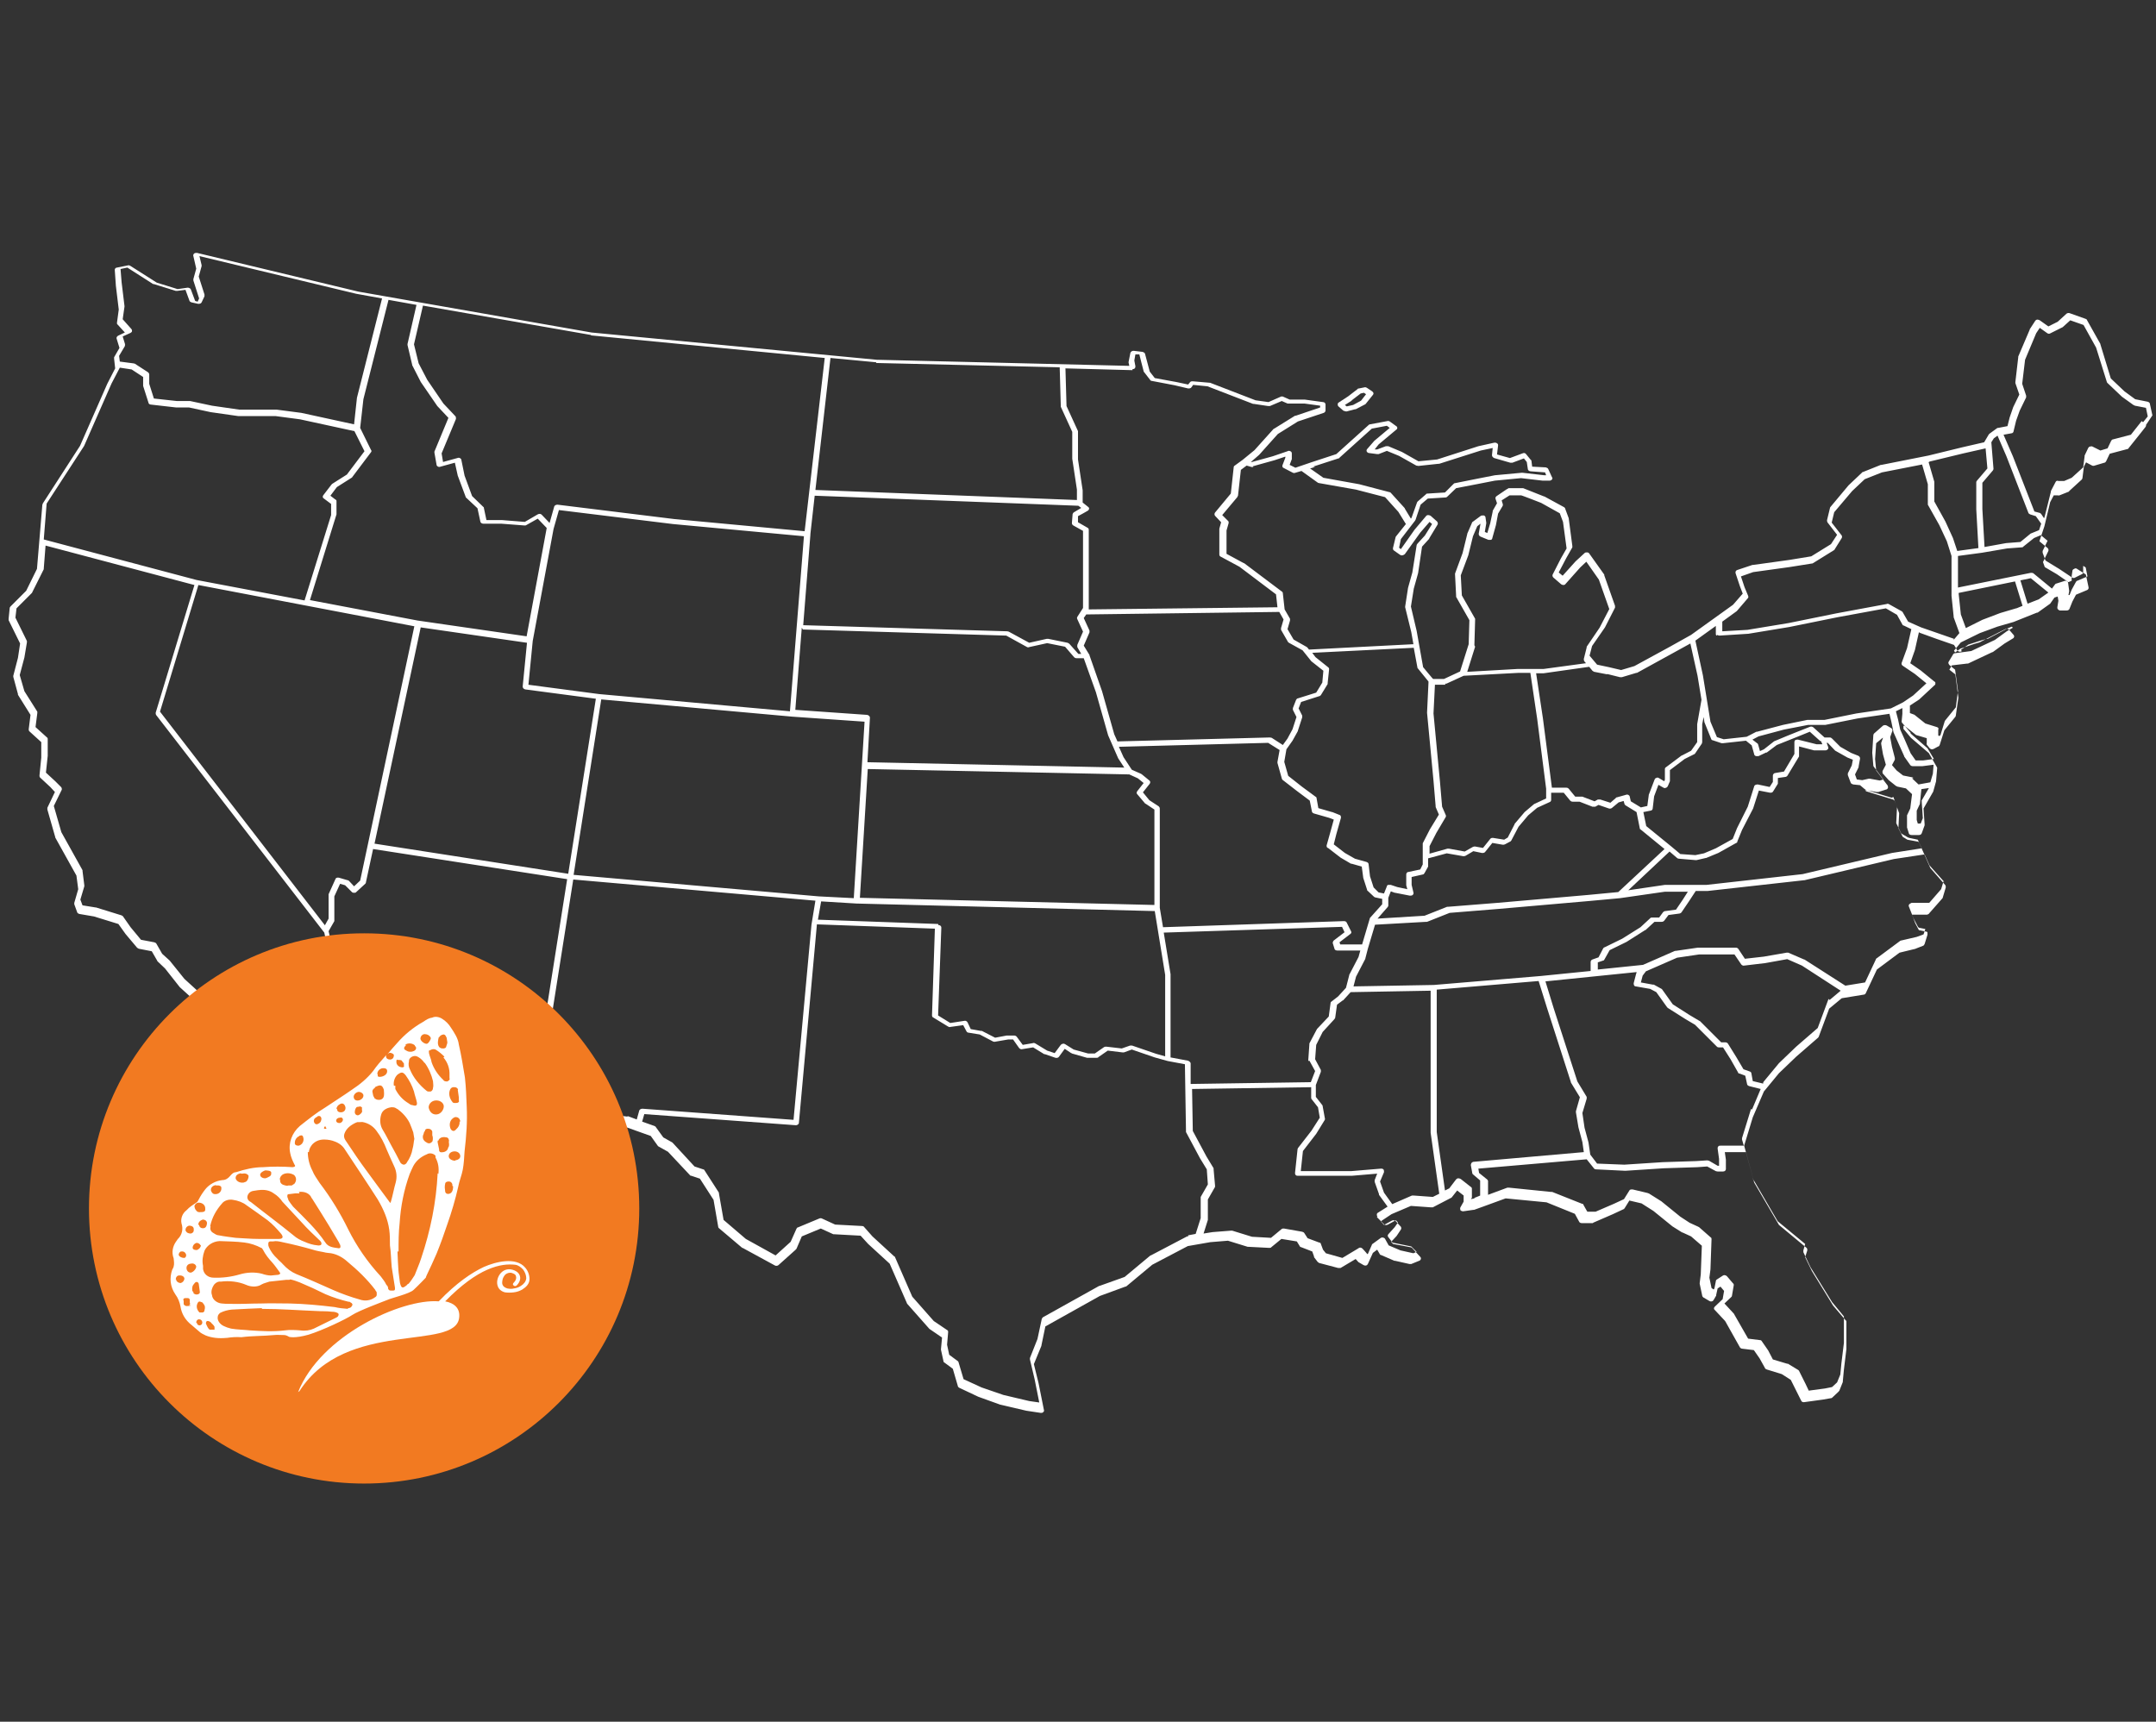 <?xml version="1.0" encoding="UTF-8"?>
<svg id="Layer_1" data-name="Layer 1" xmlns="http://www.w3.org/2000/svg" viewBox="0 0 601 480">
  <rect x="0" y="0" width="601" height="480" fill="#333333" stroke="none"/>
  <defs>
    <style>
      .cls-1 {
        fill: #fff;
      }

      .cls-2 {
        fill: #f27a21;
      }
    </style>
  </defs>
  <path class="cls-1" d="M600,115.8l-.7-3.2c0-.3-.3-.5-.6-.6l-3.5-.7-3-2.2-3.8-3.6-2.9-9.5v-.1l-3.7-6.6c0-.2-.2-.3-.4-.4l-4.5-1.6c-.3-.1-.7,0-.9.2l-2.4,2.2-2.6,1.3-2.4-1.7c-.2-.1-.4-.2-.7-.2-.2,0-.5.2-.6.4l-1.5,2.3v.1l-3.2,7.5v.2l-.8,6.9v.3l1.1,3.2-1.7,3.5h0l-1,2.9h0l-.6,2.4-2.6.5h-.2l-2.2,1.6s-.1.1-.2.2l-1.3,2.2-6.1,1.4h0l-9.4,2.3-13.1,2.6h-.2l-5,2s-.2,0-.3.2l-3.7,3.5h0l-5.1,6.1s-.1.2-.1.3l-.8,3.3c0,.2,0,.4.1.6l2.7,3.5-1.7,2.6-5.5,3.4-6.1,1-10.1,1.4h-.2l-4.2,1.4c-.4.1-.6.5-.5.9l1.2,3.6h0l.8,2.1-2.7,3.1-11.7,8.4-5.9,3.3-9.9,5.4-3.7,1.1-3.4-.8h0l-3.3-.7-2.1-2.5.7-2.7,3.6-5.2h0l2.8-5.5v-.5l-3-8.5v-.2l-4.2-5.9c-.1-.2-.4-.3-.6-.3-.3,0-.5,0-.7.2l-2.5,2.3h0l-3.6,4-1.1-.9,2.1-4,1.7-3v-.4l-1-7.6v-.1l-1-2.7c0-.2-.2-.3-.3-.4l-5.5-3h-.1l-5.8-2.3h-4.1c-.2.2-.3.2-.5.3l-2.8,1.9c-.3.2-.4.5-.3.8l.4,1.2-1.2,2.1v.2l-.7,3.3-.8,2.7-.7-.3.4-2.4v-.2l-.2-1.4c0-.3-.2-.5-.5-.6-.3,0-.6,0-.8.1l-2.3,1.7c-.1,0-.2.2-.2.3l-1.3,3v.1l-1.3,5.3-2.1,5.7v.3l.3,5.9v.3l3.7,6.5-.2,6.7-2.4,7.6-4.5,2.1h-3c0,.1-2.8-3.3-2.8-3.3l-1.8-10.1h0l-1.6-6.8.8-5,1.2-4.3h0l1.1-7.4,2-2.2v-.1l2.3-3.8c.2-.3.1-.6-.1-.9l-1.8-1.6c-.2-.1-.4-.2-.7-.2-.2,0-.5.1-.6.3l-3.2,3.8h0l-3.8,5.4-.5-.4.5-2.4,4-5.2s0-.1.1-.2l1.4-4.2,2-1.7,4.8-.3c.2,0,.4,0,.6-.2l2.5-2.4,5.7-1.1,5.1-1,7.3-.7,6,.7h1.9c.3,0,.5-.1.7-.3s.2-.5,0-.7l-1-2.2c-.1-.3-.4-.4-.7-.5l-3.8-.2-.2-1.6c0-.1,0-.2-.2-.3l-1.3-1.6c-.2-.3-.6-.4-1-.2l-3.5,1.3-3.6-1,.3-2.5c0-.2,0-.5-.3-.6-.2-.2-.5-.2-.7-.2l-4.5,1h0l-11.5,3.7-5.2.5-4.6-2.6h0l-3.8-1.6h-.7l-2.4.9h-.7l1.1-1.4,4.9-4.1c.2-.1.3-.3.3-.5s-.1-.4-.3-.5l-1.8-1.3c-.2-.1-.4-.2-.7-.1l-4.8.9c-.2,0-.3.1-.4.2l-9,8.1-7,2.3-4.4,1.5-1.6-.8.6-1.6v-1.6c0-.2-.1-.5-.4-.6-.2-.1-.5-.2-.8,0l-4.1,1.4-5.8,1.6h-.3l2.3-2h0l5.2-5.8,5.6-3.5,7.2-2.4c.3-.1.5-.4.5-.7v-1.6c0-.4-.3-.7-.7-.7l-5.1-.7h-4.2l-1.8-.8c-.2-.1-.5-.1-.7,0l-3.4,1.5-3.6-.5-12.7-4.9h-.2l-4.6-.4c-.3,0-.6,0-.8.3l-.5.6-3.3-.7h0l-6-1.1-1.4-1.8-1.3-4.9c0-.3-.4-.5-.7-.6l-2.5-.3c-.4,0-.8.2-.9.6l-.5,2.5v.2l.2.9-70.4-1.7-79.5-7.6-65-11.4-45-10.8c-.3,0-.6,0-.8.2s-.3.4-.2.7l.8,3.5-.8,2.9v.4l1.6,5-.4.9-.7-.2-1.2-3.2c-.1-.3-.5-.5-.9-.5l-2.8.4-5.8-1.8-7.4-4.7c-.2-.1-.4-.2-.7-.1l-3,.6c-.4,0-.7.4-.6.8l.3,4.3h0l.8,6.6-.5,3.7c0,.2,0,.4.2.5l2,2.2-1.9.9c-.3.2-.5.5-.4.8l.8,2.6-1.5,2.6v.4l.3,2.7-2.2,4.3h0l-7.6,17.3-10.4,16.1s0,.2-.1.3l-1.5,17.9-3,6.1-4.4,4.4c-.1.1-.2.3-.2.4l-.3,3v.4l3.2,6.5-.6,4-1.3,5v.3l1.3,4.8v.2l3.5,5.6-.5,4c0,.2,0,.4.2.6l3.3,3v4.3l-.5,5c0,.2,0,.4.2.6l2.8,2.6,1.3,1.4-2.1,4.4v.5l2.2,7.7v.1l5.9,10.6.5,3.8-1.1,3.8v.4l.8,2.2c0,.2.3.4.6.5l4.1.7,6.8,2.1,2,2.8h0l3.2,3.8c.1.1.3.2.5.3l3.6.7,1.5,2.6s0,.1.1.2l2.1,2,4.1,5.2h0l3.3,3,.5,7.8c0,.4.3.6.7.7l12.6,1.3,11.1,1.3h0l3.7.3-.5.5c-.2.2-.2.4-.2.6s.2.4.3.5l4,2.5h0l12.6,6.9,16.1,8.8h0l11.3,4.8h.2l14.5,1.9,7.4.9h0l9.9,1.2c.4,0,.8-.2.9-.5l1.6-5.3,14.3,1.8,7,2.5,2,2.8s.2.2.3.2l2.5,1.4,6.1,6.5c0,.1.2.2.4.2l2.4.8,3.8,5.9,1.3,7.5c0,.2.1.3.2.4l6.5,5.5h.1l9,4.9c.3.2.8.1,1-.1l4.8-4.3s.1-.2.2-.2l1.5-3.5,5.3-2.2,3.5,1.6h.3l7.3.4,2.1,2.3h0l6,5.5,4.8,11s0,.1.1.2l6.1,6.9.1.1,3.5,2.4-.3,3.2v.2l.7,3.2c0,.2.1.3.3.4l2.3,1.7,1.4,4.8c0,.2.2.4.4.5l5.3,2.5h0l6.1,2.2h0l7.3,1.7h0l4,.6h.1c.2,0,.4,0,.6-.2s.3-.4.2-.6l-1.5-7.5h0l-1.3-5.3,2.1-5.1v-.1l1.1-5.3,15.2-8.5,7.1-2.6s.2,0,.3-.1l7.2-6,9.9-5.2,6.3-1.1,4.9-.4,5.5,1.7h.2l5.8.3c.2,0,.5,0,.6-.2l2.8-2.3,4.3.7.8,1.3c0,.1.2.3.4.3l3.1,1.2.5,1.4v.2l1,1.3c.1.1.3.2.4.3l5.3,1.4h.7l4.2-2.5.8.9s.1,0,.2.1l1.2.7c.2.1.5.2.7.1.2,0,.4-.2.5-.4l1.4-3.1,1.2-.9.7,1.2c0,.1.2.3.4.3l3.7,1.6h.2l4,.9h.5l2.2-.9c.2,0,.4-.3.5-.5,0-.2,0-.4-.2-.6l-2.3-2.5c-.1-.1-.3-.2-.5-.2l-4.8-.9-.5-.6,1.5-1.6h0l1.2-1.8c.2-.3.1-.6,0-.8l-1.4-1.5c-.3-.3-.7-.4-1.1-.2l-2.2,1.2-.9-1,3-2,5.4-2.3,5.6.4h.5l2.5-1.3h0l2.5-1.3c.1,0,.2-.1.3-.2l1.5-1.9,1.8,1.4v1.7l-.9,1.6c-.1.2-.1.5,0,.8.2.2.5.3.8.3l2.8-.4h.2l2.5-.9,6.3-2.3,11.4,1.1,7.9,3.2,1.2,2.2c.1.3.5.4.8.4h3c.1-.1.2-.2.3-.2l5.3-2.3h0l3-1.4c.1,0,.2-.2.3-.3l1.3-2.1,3.4.8,3.3,2.1,5.3,4.3h0l2.7,1.7h.1l2.4,1.1,3,2.6-.3,8-.3,2.4v.2l.7,3.3c0,.2.2.4.3.5l1.7,1c.2.1.4.2.7.1.2,0,.4-.2.5-.4l.7-1.2v-.2l.4-1.8.8-.5,1,1.2-.4,2.3-2.2,2.1c-.3.3-.3.7,0,.9l2.9,3.1,4.1,7.3c.1.2.4.4.6.4l3.3.4,1.6,2.3,1.5,2.7c0,.2.3.3.5.4l4.2,1.3,2.5,1.6,1.7,3.4,1.2,2.4c.1.3.5.5.9.4l5.1-.7h0l2.3-.4c.2,0,.3-.1.4-.2l1.7-1.6s.1-.2.2-.2l1-2.5v-.2l.3-3.2.7-5.8h0v-7.6c0-.2,0-.3-.2-.4l-3.5-4.1-5.9-9.6-1.9-3.9.6-1.9c0-.3,0-.5-.2-.7l-7.7-6.4-6.9-11.8-2.8-10.3,2.4-7.9,3.1-7.2,4.2-5.1,4.8-4.6,6.1-5.3s.2-.2.2-.3l2.9-7.8,3.5-2.9,6.1-1c.3,0,.5-.2.6-.4l3.1-6.6,6.3-4.7,4.1-1h.1l2.3-.9c.2,0,.4-.3.5-.5l.8-2.6v-.6c0-.2-.3-.3-.5-.3l-1.9-.4-1-1.9-.9-2.4h4.2c.3-.1.5-.2.6-.4l3.7-4.2s.1-.2.1-.3l.8-2.7c0-.2,0-.4-.1-.6l-4.2-4.8-1.5-3.4h0l-1.6-3.6c0-.2-.3-.4-.6-.4l-2.7-.5-1.3-.8-1.2-2.4.2-4v-.2l-1.2-3.3c0-.2-.3-.4-.5-.5l-7.5-2.3-.3-.3h.4l2.8.5h.5l2.2-.7c.2,0,.4-.2.5-.5,0-.2,0-.4-.1-.6l-3.2-4.2-.3-3.2.3-4.4,1.8-1.5h.1l-.5,1.4v.3l.5,2.9h0l.8,2.9-.9,1.7c-.1.2,0,.5,0,.7l1.7,1.9h0l2,1.6c.1,0,.2.1.4.2l2.4.5,1.7,1.6-.5,4-.9,1.9v3.4l.5,1.6c0,.3.4.5.8.5h2c.4,0,.7-.2.8-.5l.8-2.2v-.3l-.3-4.4,2.7-4.7h0l.8-2.9v-.1l.3-3.5h0v-.1h0v-.1h0l-2.3-4s0-.1-.2-.2l-4.8-4.1-2.1-2.5v-.9l.5.2,3,2.4s.2.1.3.1l2.7.8v1.3c-.1.2,0,.3,0,.5l.8,1c.3.3.7.4,1.1.2l1.3-.7c.2,0,.3-.2.4-.4l1.3-4.1,3.1-3.8s.1-.2.1-.3l.7-4.9v-.2l-.8-6.2c0-.2-.1-.3-.3-.4l-1.4-1.1.7-1.2,4.2-.5h.3l6.8-3.2h.1l3.3-2.4,2.3-1.4c.4-.2.5-.7.2-1l-1.2-1.4c-.2-.3-.7-.4-1.1-.2l-1.8.9h0l-5.4,2.8-1.4.4h0l-3.8,1.3s-.2,0-.2.1l-1.4,1-.3-.5,1.9-2.3,5.3-2.6,4.9-1.8,4.5-1.3h0l6.5-2.6h.2l3.5-2.5h0l1.2-1.7.9-.3.2,1.2-.3,1.8c0,.2,0,.4.2.6.2.2.4.3.6.3h1.8c.4,0,.7-.2.8-.5l.8-2,1-1.9,3.1-1.3c.3-.1.5-.5.4-.8l-.7-3.3c0-.2-.1-.3-.3-.4l-2.2-1.4c-.2-.2-.6-.2-.8,0-.3.1-.5.3-.5.6l-.2,1.4h0v1.3l-.9.4-3.2-2.2h0l-3.4-2-.5-1.4,1.5-3.1c.1-.3,0-.6-.2-.8l-2.3-1.9,1.4-4.2h0l1.6-6.7,1-1.9h1.2c.1.1.3,0,.4,0l2.5-1s.2,0,.2-.2l3.5-3.2c.1-.1.2-.3.2-.4l.4-3.2.6-1.2,1.7.9c.2.1.5.1.7,0l2.7-.8c.2,0,.4-.2.5-.4l1-2.1,4.9-1.3c.2,0,.3-.1.4-.3l3.2-4,1.5-1.9c.1-.2.2-.4.1-.5h0l1.8-2.7ZM556.8,121.4l2.5,5.8,6.1,15.7c0,.2.3.4.5.5l1.6.5,1.5,2.1-.6,1.8-2.2.9s-.1,0-.2.1l-2.8,2.3-3.8.3h-.1l-6.1,1.1-.6-10.6v-7.3l2.9-3.4c.1-.1.2-.3.2-.5l-.6-7.4.7-1.1,1.1-.8h-.1ZM537.8,128.7l9.5-2.3,6.2-1.4.5,5.6-2.9,3.4c-.1.1-.2.3-.2.4v7.6h0l.6,10.8-5.9.8-1.2-3.6h0l-2.1-4.6h0l-3.1-5.6v-5.5l-1.6-5.5h.2v-.1ZM478.7,177c.2.1.4.2.6.2l7.9-.5h.1l11.5-1.9h0l13.3-2.7,13.6-2.5,3.1,1.8,1.5,2.7c0,.1.2.3.4.3l2.1,1-1.2,5.3-1.5,4.1c-.1.3,0,.6.3.8l3.4,2.3,3.2,2.6-3.7,3.4-2.8,1.9-3.4,1.7-9.6,1.4h0l-8.9,1.8h-4.8l-6.8,1.4h0l-7.2,1.9h-.2l-2.7,1.4-6.4.7-1.9-.6-1.8-4.3-2.1-12.9h0l-2.1-9.7,5.7-4.1v2.2c0,.2,0,.4.3.5h0l.1-.2ZM507.6,206.6l.4.9h-1.6l-5.2-1.3c-.3,0-.5,0-.7.1s-.3.4-.3.6v3.3l-2.9,4.9-2.4.4c-.4,0-.7.4-.7.7v1.8l-.9,1.4-3.3-.7c-.4,0-.9.1-1,.5l-1.8,5.7-3,6h0l-1.2,3-4.7,2.6-3.3,1.4-2.4.5-4.2-.3-2.5-2.1h0l-7-5.7-.8-3.9,2-.4c.3,0,.6-.3.6-.6l.4-3.4,1.2-3.2,1.4.8c.2.1.5.2.7,0,.2,0,.4-.2.5-.4l.6-1.4v-3.1l4.1-3.1,2.6-1.3c.1,0,.2-.1.3-.2l1.9-2.8c0-.1.1-.2.1-.4v-5l.4-2,.2,1.3v.1l1.9,4.7c0,.2.3.4.5.4l2.4.8h.4l6.4-.7,1.6,1.3.7,2.5c0,.2.2.4.5.5h.7l2.1-1h.2l2.8-2.1,3.5-1.4,3-1.2,2.7-1.1,2.9,2.6h.2ZM443.4,268v2.7l-13.9,1.4-29.8,2.5-22.4.4.7-2.7,2.6-5v-.1l.7-2.7,2-6.7,14.2-.8h.3l6.3-2.5,13.6-1.1,25.2-2.2,8.7-.8h0l12.5-1.8h6.4l-1.4,2.2-1.9,2.8-3,.4c-.2,0-.4.1-.6.3l-1.1,1.5h-1.9c-.2,0-.5,0-.6.2l-2.7,2.5-5.1,3.2-4.9,2.4c-.2,0-.3.2-.4.3l-1.3,2.5-1.7.6c-.3.1-.5.4-.5.7h0v-.2ZM365,295.7l1.6,2.9-1.2,3.1-33.5.5v-5.8c-.1-.3-.4-.6-.8-.7l-4.8-.9v-23.2h0l-1.9-11.6,49.7-1.6.7,1.5-3,2.3c-.2.2-.3.5-.3.7l.5,1.6c0,.3.4.5.8.5h6.4l-.5,1.8-2.6,5v.1l-.9,3.5-2.2,2.4-1.8,1.4c-.2.1-.3.3-.3.5l-.5,3.7-3.3,3.5s0,.1-.1.2l-2,3.8v.2l-.3,4.3v.4h0l.3-.1ZM261.5,257.6l-33.5-1.2.9-5.1,9.9.6h0l83.1,2.1,2.9,17.8v22.7l-2.5-.7-6.7-2.3h-.6l-2.3.8-4.3-.5c-.2,0-.4,0-.6.1l-2.6,1.8h-1.9l-4-1.1-2.4-1.5c-.2-.1-.4-.2-.6-.1-.2,0-.4.1-.6.3l-1.7,2.3-2.1-.7-3.3-2c-.2-.1-.4-.2-.6-.1l-2.9.5-1.7-2.3c-.2-.2-.4-.3-.7-.3h-2.1l-3.2.6-3.7-1.9h-.3l-2.8-.5-.9-1.9c-.2-.3-.5-.5-.9-.4l-3.9.6-3.4-2.1.9-24.5c0-.4-.3-.7-.8-.7l-.1-.3ZM90.6,258l-46-59.6,10.7-35.3,60.2,11.5-15.1,70.9-1.7,1.6-1.4-1.5s-.2-.2-.4-.2l-2.4-.7c-.4-.1-.9,0-1,.4l-1.9,4.2v6.8l-1,1.8h0v.1ZM93.8,139.5l-1.7-1.3,1.8-2.4,4.1-2.6s.2-.1.2-.2l5.2-6.9c.2-.2.2-.5,0-.7l-3-6.1.9-8,7-27.7,7.8,1.4-2.5,10.9v.3l1.3,5.5v.1l2.4,4.7h0l4.6,6.7h0l3.1,3.3-3.9,9.4v.3l.6,3.4c0,.2.2.4.4.5.2.1.5.1.7,0l4-1.1.8,3.6h0l2.2,5.9s0,.2.2.3l3.1,2.9.8,3.7c0,.3.4.6.8.6h5l6.5.5c.2,0,.4,0,.5-.1l3.2-1.8,2.5,2.6-5.6,30.2-30.4-4.4-30-5.7,7.4-23.9v-3.7c0-.2-.1-.4-.3-.5h0l.3.3ZM154.3,147.5l1.5-5.3,31.8,3.9h0l36.5,3.4-3.9,48.8-53.2-4.8-19.7-2.6,1.2-12.2,5.8-31.2h0ZM225.9,148.9l1.2-10.7,73.5,2.8.8.6-2,1.2c-.2.1-.3.3-.4.5l-.2,2.5c0,.3.1.5.4.7l2.7,1.5v21.5l-1.6,2.5c-.1.2-.1.4,0,.6l1.6,3.5-1.6,3.7v.6l1.1,1.9h-.8l-2.5-2.8c-.1-.1-.3-.2-.5-.3l-5.4-1.1h-.4l-4.9,1.1-5.7-3.1c-.1,0-.3-.1-.4-.1l-56.9-1.7,2-25.2h0v-.2ZM356.6,170.6l1.2,2.1-.7,2.4v.5l1.9,3.3c0,.1.2.2.3.3l3.8,2.1,2.4,3,.1.1,3.3,2.6-.3,3.3-1.7,2.8-5.1,1.6c-.2,0-.4.2-.5.4l-.9,2.3v.5l1,2-1.1,3.4-1.4,2.6-1.3,1.8-3.1-2c-.1,0-.3-.1-.5-.1l-42.5,1.1-.9-2-3.4-12h0l-3.5-10h0v-.1l-1.6-2.6,1.6-3.7v-.5l-1.6-3.5.7-1,53.9-.7h-.1ZM370.2,236.4l3.5,2.7h0l2.9,1.7h.2l2.8.8.4,3v.1l1.1,3.4c0,.1,0,.2.2.3l1.7,1.6c.1.1.3.2.4.2l1.9.4v1.5l-3.4,3.8s-.1.2-.1.3l-2.1,7.1h-6.1l-.2-.6,3-2.3c.3-.2.4-.5.2-.8l-1.2-2.4c-.1-.3-.5-.4-.8-.4l-50.4,1.7-.9-5.4v-27.7c0-.2-.1-.4-.3-.6l-2.6-1.7-1.8-2.2,1.9-2.4c.2-.3.2-.7-.1-.9l-2.2-1.8s-.1,0-.2-.1l-2.5-1.1-2.3-3.5-1.3-2.9,41.6-1.1,3.2,2-.6,3.3v.3l1.2,4.3c0,.1.1.3.2.4l4,3.1h0l3.6,2.7.6,3c0,.3.3.5.6.6l4.2,1.2,1.3.5-1.1,4-.9,3.2c0,.3,0,.5.3.7h.1ZM223.8,175.5l56.7,1.7,5.8,3.2c.2.1.4.1.6,0l5-1.1,5,1,2.5,2.9c.2.2.4.3.7.3h2l3.4,9.5,3.4,12h0l2.8,6.4h0l1.7,2.6-71.6-1.5.7-12.4c0-.4-.3-.7-.8-.8l-20-1.4,1.8-22.9h0l.3.5ZM241.9,214.4l72.9,1.5,2.4,1.1,1.6,1.3-1.8,2.3c-.2.3-.2.6,0,.8l2.2,2.6s.1.1.2.1l2.4,1.6v26.6l-82.1-2,2.2-36h0v.1ZM117.2,174.9l29.7,4.3-1.2,12.2c0,.4.3.7.7.8l19.7,2.6-7.7,48.8-54-8.4,12.9-60.4h0l-.1.1ZM167.7,195l53.2,4.8h0l20.1,1.4-3,49.2-9.8-.5-68.3-6,7.7-48.9h.1ZM451.1,248.7l-8.4.8-25.2,2.2-13.8,1.1h-.3l-6.3,2.5-13.1.8,2.8-3.2c.1-.1.2-.3.2-.4v-2.2l.7-1.8,1.1.4h.1l4.1.8c.3,0,.6,0,.8-.2.2-.2.3-.4.2-.7l-.5-2.1v-2.2l3.1-.7c.2,0,.4-.2.5-.4l1-1.8v-2.3l5.2-1.4,4.6.8c.2,0,.4,0,.6-.1l2.2-1.3,2.4.5c.3,0,.7,0,.9-.3l2-2.5,2.9.5c.2,0,.4,0,.6-.1l1.5-.8c.1,0,.2-.2.3-.3l2-3.8,2.7-3.2,2.5-2.1,3.5-1.6c.3-.1.4-.4.4-.6v-2h3.5l1.8,2.2c.2.2.4.3.7.3h1.9l3.6,1.4h.8l.9-.5,2.9,1c.3.1.7,0,.9-.2l1.8-1.5,1.4-.4.2.7c0,.2.2.4.3.5l3.1,1.9.9,4.5c0,.2.1.3.3.4l6.6,5.4-13,12.1.1-.1ZM448,187.9l3.6.9h.5l4-1.2h.2l10-5.5,4.9-2.7,2,9,1.1,6.7-1.2,6.8v5l-1.7,2.4-2.5,1.3h-.1l-4.4,3.3c-.2.1-.3.3-.3.5v3l-.2.4-1.5-.9c-.2-.1-.5-.2-.7,0-.2,0-.4.2-.5.5l-1.6,4.2v.1l-.4,3-1.8.4-2.8-1.7-.3-1.3c0-.2-.2-.4-.4-.5-.2-.1-.5-.1-.7,0l-2.5.7c-.1,0-.2,0-.3.2l-1.5,1.3-2.8-.9h-.7l-.9.5-3.4-1.3h-2l-1.8-2.2c-.2-.2-.4-.3-.7-.3h-4l-2.5-19.3-1.9-12.6h2.1l12.7-1.8.9,1.1c.1.1.3.2.5.3l3.6.7h0v-.1ZM411,179.9v-.2l.2-6.9v-.3l-3.7-6.5-.3-5.6,2.1-5.6h0l1.3-5.3,1.2-2.8.9-.7-.5,2.8c0,.3.1.6.5.8l2.2.9h.7c.2,0,.4-.3.4-.5l1-3.6h0l.6-3.2,1.3-2.2c0-.2.1-.4,0-.5l-.3-1,2.2-1.4h3.2c0-.1,5.6,2.1,5.6,2.1l5.2,2.9.9,2.4,1,7.4-1.6,2.8h0l-2.3,4.5c-.1.3,0,.6.2.8l2.2,1.9c.2.1.4.2.6.2s.5-.1.6-.3l4.1-4.6,1.7-1.6,3.5,5,2.9,8.2-2.7,5.2-3.6,5.3v.2l-.8,3.2c0,.2,0,.4.1.6l.5.6-11.8,1.6h-7.2l-14.1.8,2.2-7-.2-.4ZM402.8,190.6h.4l4.8-2.2,15.1-.8h3.5l1.9,12.8,2.5,19.5v2.7l-3.2,1.5s-.1,0-.2.1l-2.6,2.2h0l-2.8,3.3v.1l-1.9,3.7-1,.6-3.1-.5c-.3,0-.6,0-.8.3l-2,2.5-2.2-.4c-.2,0-.4,0-.6.1l-2.3,1.3-4.4-.8h-.4l-5,1.4v-2.1l1.9-3.7,2.6-4.4c.1-.2.1-.4,0-.6l-1-2.3-.6-7-1.8-19,.4-8h2.9v-.1l-.1-.2ZM398.2,190.3l-.4,8.4h0l1.8,19,.6,7.1v.2l.9,2.1-2.5,4.1h0l-2,3.9v5.9l-.7,1.4-3.3.7c-.4,0-.6.4-.6.7v3l.3,1.1-2.8-.6-1.8-.6h-.7c-.2,0-.4.2-.4.4l-.8,2-1.5-.3-1.4-1.4-1-3.1-.4-3.4c0-.3-.3-.5-.6-.6l-3.2-.9-2.8-1.6-3.1-2.4.7-2.8,1.3-4.6c0-.3,0-.7-.4-.8l-2-.8h-.1l-3.8-1.1-.5-2.8c0-.2-.1-.3-.3-.4l-3.8-2.8-3.8-3-1.1-3.9.6-3.5,1.7-2.4h0l1.5-2.7v-.1l1.2-3.7v-.5l-1-2,.7-1.8,5-1.6c.2,0,.4-.2.5-.3l1.9-3.1v-.3l.4-3.8c0-.2,0-.4-.3-.6l-3.5-2.8-.9-1.2,28.3-1.4,1,5.4c0,.1,0,.2.1.3l3,3.7h0v.3ZM366,130.1l7.1-2.3c.1,0,.2,0,.3-.2l9-8.1,4.2-.8.8.6-4.3,3.6h0l-2,2.3c-.2.2-.2.5-.1.7s.4.4.6.4l2.3.3h.4l2.3-.9,3.4,1.4,4.8,2.7c.2,0,.4.1.6.1l5.6-.6h.2l11.6-3.7,3.3-.7-.2,2c0,.3.2.6.6.8l4.5,1.3h.6l3.2-1.2.8,1,.3,2c0,.3.4.6.8.6l4,.3.3.8h-.5l-6.1-.7h-.2l-7.5.7h0l-5.1,1-6,1.2c-.2,0-.3.1-.4.2l-2.4,2.4-4.8.3c-.2,0-.4,0-.5.2l-2.3,2s-.2.2-.2.3l-1.5,4.2-.2.3-1.7-2.8v-.1l-3.9-4.3c-.1-.1-.2-.2-.4-.2l-8.4-2.2h0l-10-1.8-3.7-2.6,1.4-.4h0l-.6-.1ZM349.2,130l6.1-1.7h0l3-1v.3l-.8,2.1c-.1.3,0,.7.4.8l2.5,1.3c.2.1.5.1.7,0l1.7-.5,4.6,3.3c.1,0,.2.1.4.1l10.2,1.8,8.1,2.1,3.7,4.1,2.1,3.4-2.8,3.5s-.1.2-.1.3l-.7,2.9c0,.3,0,.5.3.7l1.7,1.2c.2.1.4.2.7.1.2,0,.4-.2.6-.3l4.3-6,2.6-3,.7.6-2,3.2-2.1,2.3c0,.1-.2.2-.2.4l-1.2,7.6-1.2,4.3h0l-.8,5.2v.2l1.7,6.9.6,3.4-29.1,1.5-.4-.5s-.1-.1-.2-.2l-3.7-2.1-1.7-2.9.7-2.4v-.5l-1.5-2.6-.5-4.5c0-.2-.1-.4-.3-.5l-10.5-7.9h-.1l-4.8-2.6v-6.5l.6-2.1c0-.2,0-.5-.2-.6l-1.6-1.6,4.2-5c0-.1.1-.2.2-.4l.8-7.2,1.6-1.2,1.4.4h.5l-.2-.2ZM315.7,102.9c.2,0,.5,0,.6-.2.2-.2.2-.4.2-.6l-.3-1.6.3-1.7h1.1c0,.1,1.2,4.7,1.2,4.7,0,0,0,.2.1.2l1.7,2.2c.1.2.3.3.5.3l6.3,1.2,3.8.9c.3,0,.7,0,.9-.3l.5-.7,4,.4,12.7,4.9h.2l4,.6h.5l3.3-1.4,1.6.7h4.7l4.4.6v.5l-6.8,2.3h-.2l-5.8,3.6s-.1,0-.2.1l-5.3,5.9-3.3,2.7-2.2,1.6c-.2.1-.3.3-.3.5l-.8,7.3-4.4,5.3c-.2.3-.2.6,0,.9l1.7,1.8-.5,1.8v7.2c0,.2.1.5.4.6l5.2,2.8,10.2,7.7.4,3.6-52.6.6v-22.2c0-.2-.1-.5-.4-.6l-2.6-1.5v-1.7c.1,0,2.7-1.5,2.7-1.5.2-.1.3-.3.4-.5,0-.2,0-.4-.3-.6l-1.5-1.2v-3.4h0l-1.3-8.6v-7.9l-3.2-7-.3-10.5,18.7.5h0v-.3ZM244.3,101.2l51.1,1.2.3,10.7v.3l3.2,7v7.5h0l1.3,8.6v2.9l-72.9-2.8,4.2-36.8,12.7,1.2h0l.1.2ZM164.7,93.5l65.2,6.3-5.6,48.3-36.4-3.4-32.5-4c-.4,0-.8.2-.9.5l-1.3,4.6-2.2-2.3c-.3-.3-.7-.3-1.1-.1l-3.6,2.1-6.3-.5h-4.4l-.7-3.3c0-.1,0-.3-.2-.4l-3.1-3-2.1-5.7-.9-4.4c0-.2-.2-.4-.4-.5s-.5-.1-.7,0l-4,1.1-.4-2.4,4-9.6c0-.2,0-.5-.1-.7l-3.4-3.6-4.5-6.6-2.4-4.6-1.3-5.3,2.5-10.8,46.9,8.2h0l-.1.1ZM34.9,96.1l-.7-2.3,2.2-1c.2-.1.4-.3.4-.5s0-.4-.2-.6l-2.4-2.7.5-3.5v-.2l-.8-6.6-.3-3.7,1.9-.4,7.2,4.6h.2l6.1,1.9h.4l2.3-.3,1.1,3c0,.2.3.4.6.5l1.8.4c.4,0,.8,0,1-.4l.8-1.7v-.5l-1.6-5,.8-2.9v-.3l-.6-2.5,43.7,10.5h0l7.2,1.3-7,27.7h0l-.8,7.4-14.7-3.2h0l-6.9-.9h-10.4l-7.6-1.1-6.1-1.3h-3.7l-6.4-.7-1.3-4.1v-2.6c0-.2-.1-.4-.3-.6l-3.7-2.4c-.1,0-.2-.1-.4-.1l-3.8-.5-.2-1.6,1.6-2.7c0-.2.1-.3,0-.5h0l.1.1ZM23.5,124.2h0l7.6-17.3,2.3-4.4,3.3.5,3.2,2.1v2.5l1.5,4.7c0,.3.4.5.7.5l7,.8h3.6l6,1.3h0l7.7,1.1h10.4l6.8.9,15.2,3.3,2.8,5.6-4.9,6.5-4.1,2.6s-.1.1-.2.2l-2.3,3c-.2.3-.2.7.2.9l2,1.5v3.1l-7.4,23.8-30.1-5.7-42.6-11.3.8-10,10.4-16h0l.1-.2ZM78.5,286.5l-11.1-1.3-11.9-1.2-.5-7.5c0-.2,0-.3-.2-.5l-3.4-3.1-4.1-5.1h0l-2.1-1.9-1.6-2.8c-.1-.2-.3-.3-.6-.4l-3.7-.7-2.9-3.5-2.1-3c0-.1-.3-.2-.4-.3l-7.1-2.2h-.1l-3.7-.6-.6-1.6,1.1-3.7v-.3l-.5-4v-.2l-5.9-10.6-2.1-7.3,2.2-4.5c.1-.2,0-.5-.1-.7l-1.7-1.7h0l-2.6-2.4.5-4.7h0v-4.6c0-.2,0-.4-.2-.5l-3.2-2.9.5-3.9v-.4l-3.6-5.7-1.3-4.5,1.3-4.9h0l.7-4.2v-.4l-3.2-6.5.3-2.6,4.3-4.3s.1-.1.1-.2l3.2-6.4v-.2l.5-6.4,41.5,11-10.8,35.6c0,.2,0,.4.1.6l46.9,60.7,1.5,6.8s0,.2.1.2l1.7,2.4-2.6,2.1-.2.2-3,6.1-3.5,1.7c-.3.1-.5.4-.4.7l.6,4.4c0,.2.2.4.3.5l1.6,1-.5.8-1.7.3-5.2-.4h0l-.6-.3ZM126.3,311.5l-11.1-4.7-16.1-8.8-12.6-6.9-3.2-2,.8-.8,1.9-.3c.2,0,.4-.2.6-.3l1.1-1.6c.2-.3.1-.7-.2-1l-1.9-1.2-.5-3.6,3.3-1.5c.2,0,.3-.2.4-.3l3.1-6.2,3-2.4c.3-.2.4-.6.2-.9l-2-2.8-1.5-6.6,1.6-2.8v-6.9l1.6-3.5,1.4.4,1.9,1.9c.2.2.4.2.6.2s.5,0,.6-.2l2.5-2.3c.1-.1.2-.2.2-.4l2-9.3,54.1,8.4-10.9,69-6.5-.8-14.3-1.9h0l-.1.1ZM174.9,311.3l-15.1-1.9c-.4,0-.8.2-.9.5l-1.6,5.3-8.4-1,10.9-69,67.5,5.9-1.1,6.7h0l-5,54.4-42.1-3.1c-.4,0-.8.2-.9.5l-.7,2.5-2.4-.9h-.2v.1ZM331.2,344.7h-.3l-10.1,5.3h-.1l-7.2,6-7,2.5h-.1l-15.6,8.7c-.2.1-.3.3-.4.5l-1.2,5.6-2.1,5.3v.4l1.3,5.5,1.3,6.5-2.8-.4-7.2-1.7-6.1-2.1-5-2.3-1.4-4.7c0-.1-.1-.3-.3-.4l-2.3-1.7-.6-2.8.3-3.5c0-.2,0-.5-.3-.6l-3.7-2.5-6-6.8-4.8-11s0-.2-.2-.2l-6.1-5.6-2.3-2.6c-.1-.2-.4-.3-.6-.3l-7.5-.4-3.7-1.7c-.2-.1-.5-.1-.7,0l-6,2.5c-.2,0-.3.2-.4.4l-1.6,3.6-4.2,3.8-8.3-4.6-6.2-5.3-1.3-7.4v-.2l-4-6.2c0-.1-.2-.3-.4-.3l-2.4-.8-6-6.5s-.1-.1-.2-.2l-2.5-1.4-2.1-2.9c0-.1-.2-.2-.4-.3l-3.4-1.2.6-2.1,42.2,3.1c.2,0,.4,0,.6-.2.2-.1.3-.3.3-.5l5-55.1v-.2l32.9,1.2-.8,24.2c0,.2.1.5.4.6l4.1,2.5c.2.1.4.2.6.1l3.6-.5.9,1.7c.1.2.3.4.6.4l3.1.5,3.8,2c.2,0,.4.1.6,0l3.5-.6h1.4l1.7,2.4c.2.2.5.4.8.3l3.1-.5,3.1,1.9h.2l2.9,1c.4.1.8,0,1-.3l1.6-2.2,1.8,1.2s.2,0,.2.1l4.2,1.2h2.7c.2,0,.4,0,.5-.2l2.6-1.8,4.1.5h.4l2.2-.8,6.4,2.2h0l3.6,1h0l4.8.9.3,18.6v.3l3.9,7.3h0l1.9,3.1.3,4.2-2,3.5v5.9l-1.4,4.4-2.1.4h0v.3ZM383.8,339.3l2,2c.3.3.7.3,1.1.1l2.2-1.2.6.6-.9,1.3-1.8,2c-.2.2-.2.6,0,.8l1,1.3c.1.2.3.3.5.3l4.9,1,1.5,1.5-.9.4-3.6-.8-3.3-1.4-1-1.8c-.1-.2-.3-.3-.6-.4-.2,0-.5,0-.7.2l-2.2,1.6c-.1,0-.2.2-.2.3l-1.1,2.5h-.2c0-.1-1.3-1.5-1.3-1.5-.3-.3-.8-.4-1.1-.1l-4.5,2.7-4.6-1.3-.8-1-.6-1.6c0-.2-.2-.4-.5-.4l-3.2-1.2-.9-1.4c-.1-.2-.3-.3-.6-.4l-5.1-.9c-.3,0-.5,0-.7.2l-2.9,2.4-5.3-.3-5.5-1.7h-.4l-5.1.4h0l-2.5.4,1.2-3.8v-5.7l2-3.5v-.4l-.4-4.5v-.3l-2-3.3-3.8-7.1-.2-11.7,33.2-.5v2.9c0,.1,0,.3.1.4l1.8,2.3.5,2.9-2.3,3.6-3.8,4.9c0,.1-.1.2-.1.3l-.7,6.6c0,.2,0,.4.2.6s.4.2.6.2h15l7.1-.6-.7,1.8v.5l1.2,3.4v.2l2.4,3.3-2.7,1.7c-.2.1-.3.3-.3.5s0,.4.2.6h0l-.2.1ZM399.5,333.7l-5.5-.4h-.4l-5.5,2.4-2.3-3.2-1.1-3.1,1.1-2.6c0-.2,0-.5-.1-.7s-.4-.3-.7-.3l-8.4.7h-14l.6-5.6,3.7-4.8h0l2.4-3.9c0-.1.1-.3,0-.5l-.6-3.3c0-.1,0-.2-.1-.3l-1.8-2.3v-3.3l1.4-3.7v-.5l-1.6-3,.3-4,1.8-3.6,3.3-3.6c0-.1.2-.2.2-.4l.5-3.6,1.6-1.2h.1l2.1-2.3,22.3-.4v39.6h0l2.4,17-1.8.9h.1ZM411.1,334.1l-1.1.2.3-.4v-2.5c0-.2-.1-.4-.3-.5l-2.8-2.2c-.2-.1-.4-.2-.7-.2-.2,0-.4.1-.6.3l-1.9,2.5-1.2.6-2.3-16.3v-39.7l28.4-2.4,2.4,7.7,6.6,20.5v.1l2.5,4.1-1.1,3.9v.3l.7,4.2h0l1.1,4.1.4,2.8-30.7,2.7c-.2,0-.4.1-.6.3-.1.2-.2.4-.2.6l.4,2.2c0,.2.1.3.2.4l2,1.7v4.2c.1,0-1.7.7-1.7.7h0l.2.1ZM488.5,328.4l7,12s0,.1.2.2l7.5,6.2-.5,1.8v.5l2,4.2h0l6,9.7h0l3.3,4v7.4l-.7,5.7-.3,3.1-.9,2.2-1.4,1.3-2,.4-4.5.6-.9-1.9h0l-1.8-3.6c0-.1-.2-.2-.3-.3l-2.8-1.7h-.2l-4-1.2-1.3-2.5h0l-1.8-2.6c-.1-.2-.3-.3-.6-.3l-3.2-.4-4-7-.1-.1-2.5-2.7,1.9-1.8c.1-.1.2-.2.2-.4l.5-2.9c0-.2,0-.4-.2-.5l-1.7-2c-.3-.3-.8-.4-1.1-.2l-1.7,1.1c-.2.1-.3.3-.3.5l-.4,2-.2.3-.6-.4-.6-2.9.3-2.3h0l.3-8.4c0-.2,0-.4-.2-.5l-3.3-2.9s-.1,0-.2-.1l-2.4-1.1-2.6-1.7-5.3-4.3h0l-3.5-2.2s-.2,0-.3-.1l-4.2-1c-.4,0-.8,0-.9.3l-1.5,2.4-2.8,1.3-5.1,2.2h-2.3c0,.1-1.1-1.9-1.1-1.9,0-.2-.2-.3-.4-.3l-8.3-3.3h-.3l-11.8-1.2h-.4l-5.4,2v-3.9c-.1-.2-.2-.4-.4-.5l-2.1-1.7-.2-1.2,30.2-2.6,2,2.5c.1.2.4.3.6.3l8.1.4h.1l10.7-.7,9.3-.3h0l2.8-.2,2.4,1.3c.1,0,.3.1.5.1h1.5c.5,0,.8-.3.8-.7v-2.6h0l-.3-2.1h5.9l2,7.4v.2h0l-.2-.4ZM488.1,309.2h0l-2.5,8.1v.4l.5,1.7h-6.5c-.2,0-.5,0-.6.2-.2.2-.2.4-.2.6l.4,2.9v1.9h-.4l-2.4-1.4c-.2,0-.3-.1-.5-.1l-3.1.2-9.3.3h0l-10.7.7-7.6-.3-1.9-2.5-.5-3.4h0l-1.1-4.1-.6-4.1,1.2-4v-.5l-2.6-4.3-6.6-20.4-2.3-7.5,25.5-2.6h-.1c0,.2,0,.3-.1.4l-.7,2.7c0,.2,0,.4.1.6s.3.3.5.3l4,.7,1.7.9,3,4.2.2.2,4.9,3.1h0l2.7,1.6,6.1,6.1c.2.2.4.2.6.2h1.1l2.1,3.3,2.1,3.7c0,.2.2.3.4.3l1.6.6.5,2.3c0,.3.3.5.6.6l3.2.8-2.4,5.7h0l-.3-.1ZM509.8,278.5s-.2.2-.2.3l-2.9,7.8-6,5.2h0l-4.8,4.6h0l-4.3,5.2s0,.1-.1.2v.3c-.1,0-2.9-.7-2.9-.7l-.4-2.2c0-.2-.2-.4-.5-.5l-1.7-.6-2-3.4h0l-2.3-3.7c-.1-.2-.4-.4-.7-.4h-1.2l-5.9-5.9-.2-.1-2.7-1.6-4.7-3-3-4.2s-.2-.2-.3-.2l-2-1.1h-.3l-3.3-.6.5-1.9.9-1.2,8.7-3.8,6.1-.9h9.9l1.9,2.8c.2.2.5.4.8.3l5.9-.7h0l6.1-1.1,4.1,1.8,10.8,7-3.1,2.6h0l-.2-.3ZM541.8,245.6l-.7,2.3-3.3,3.8h-4.9c-.3.1-.5.3-.7.4-.1.2-.2.4-.1.6l1.3,3.3h0l1.2,2.3c.1.2.3.4.6.4l1.5.3-.5,1.5-1.9.7-4.3,1c-.1,0-.2,0-.3.1l-6.6,4.9c-.1,0-.2.2-.2.3l-3,6.4-5.5.9-11.4-7.3h-.1l-4.4-1.9h-.5l-6.3,1.1-5.3.6-1.8-2.7c-.1-.2-.4-.4-.7-.4h-10.6l-6.2.9h-.2l-8.9,3.9-12.6,1.3v-2l1.5-.5c.2,0,.3-.2.4-.4l1.4-2.5,4.7-2.3h0l5.2-3.3h.1l2.5-2.3h2c.3,0,.5-.1.7-.3l1.2-1.6,3-.4c.2,0,.5-.2.6-.3l2.1-3.1h0l1.9-2.9h3.3l26.9-3h.1l24.9-5.9,8.6-1.3,1.3,2.9s0,.1.1.2l4.1,4.6h0l-.2-.3ZM527.8,222.2l1,2.9-.2,4.1v.3l1.3,2.7c0,.1.2.2.3.3l1.7,1s.2,0,.3.1l2.4.5,1.1,2.4-8.3,1.3h0l-24.9,5.9-26.8,3h-11.6l-10.2,1.5,11.5-10.8,2.1,1.8c.1.1.3.2.5.2l4.7.4h.2l2.6-.6h.1l3.4-1.4h0l5-2.8c.2,0,.3-.2.3-.4l1.3-3.2,3.1-6h0l1.6-5,3.1.6c.4,0,.7,0,.9-.4l1.3-2.1v-1.6l2.1-.3c.2,0,.5-.2.6-.4l3.2-5.3v-2.8l4.2,1.1h3.1c.3,0,.5-.1.7-.3s.2-.4.1-.7l-.4-1.1h.3l2.1,2.2s.1,0,.2.1l3.2,1.8h0l1.5.6-.3,1.6-1.1,2.2v.5l.8,2.1c.1.3.4.4.7.5l1.9.2,1.3,1.1s.2.1.3.2l7.2,2.2h0l.5-.2ZM533.4,216.9c-.1-.1-.3-.2-.4-.2l-2.5-.5-1.8-1.4-1.3-1.5.8-1.5v-.5l-.8-3.1-.5-2.7.6-1.7c.1-.3,0-.6-.3-.8l-1.2-.7c-.3-.2-.8-.2-1.1,0l-2.5,2.2c-.1.1-.2.3-.2.5l-.3,4.8v.1l.3,3.5c0,.1,0,.2.1.3l2.7,3.6-1,.3-2.7-.5h-.4l-1.8.4-1.5-.2-.5-1.4,1-2v-.2l.4-2.2c0-.3-.1-.6-.5-.8l-2-.8-3-1.7-2.3-2.3c-.2-.2-.4-.3-.6-.3h-1.5l-3.1-2.8c-.2-.2-.6-.3-.9-.2l-3.3,1.3-3,1.2-3.6,1.5s-.1,0-.2.1l-2.8,2.2-1.1.5-.5-1.8c0-.1-.1-.3-.3-.4l-1.3-1,1.7-.9,7.1-1.9,6.7-1.3h4.8l9-1.8,8.9-1.3.5,2.1.6,2.9v.1l1.3,2.9,1.7,3.8v.1l1.7,2.4c.2.2.4.3.7.3h2.7l3.1-.4-.2,2.5-.7,2.4-3.3.6-1.8-1.7h0l.4-.1ZM535.7,223.2v.4l.3,4.5-.6,1.5h-.8l-.3-1v-2.6l.9-1.9v-.2l.4-3.9,2.1-.3-2.1,3.6.1-.1ZM532.6,204.5h0l4.7,4.1,1.8,3-3,.4h-2.1l-1.4-2-1.6-3.7-1.3-2.9-.6-2.8h0l-.6-2.3,1.8-.9v1.6l-.2,2.1c0,.2,0,.3.2.5l2.3,2.7h0v.2ZM546.6,181.2l2.1-1.5,3.7-1.2,1.5-.4h.2l5.5-2.9,1.2-.5.3.3-1.7,1h0l-3.3,2.4-6.6,3.1-4.5.6c-.3,0-.5.2-.6.4l-1.2,2c-.2.3,0,.6.2.9l1.6,1.3.8,5.9-.6,4.6-3,3.7s0,.1-.1.2l-1.2,3.9-.4.2-.2-.2v-1.6c.2-.3,0-.6-.4-.7l-3.2-1-3-2.4-.2-.1-1.1-.4v-2.1l2.6-1.7h0l4.3-4c.2-.1.2-.3.2-.5s0-.4-.3-.5l-3.8-3.1h0l-2.9-2,1.3-3.7h0l1.1-4.9h.2v.1l4.7,1.7,4.9,1.7.9,1.5c.1.2.3.3.6.4.2,0,.5,0,.7-.2h0l-.3-.3ZM544.7,178.1l-4.6-1.6-4.6-1.6-3.6-1.6-1.5-2.6c0-.1-.2-.2-.3-.3l-3.6-2c-.2-.1-.4-.1-.6,0l-14,2.6-13.3,2.7-11.5,1.9-7,.4v-2.7l4-2.9.1-.1,3-3.5c.2-.2.2-.4.1-.7l-1-2.4-1-3,3.4-1.2,10.1-1.4,6.3-1c.1,0,.2,0,.3-.1l5.8-3.6c.1,0,.2-.1.2-.2l2-3.2c.1-.2.1-.5,0-.7l-2.8-3.6.7-2.9,5-5.9,3.5-3.3,4.8-1.9,11.2-2.2,1.6,5.5v5.7l3.2,5.7,2.1,4.5,1.3,4.1v11.1h0l.6,5.8v.2l1.6,4.4-1.7,2h0l.2-.4ZM562,169.6l-4.4,1.3h0l-5,1.9h0l-4.6,2.3-1.4-3.8-.6-5.7v-.3l15.7-3.2,2.1,6.8-1.7.7h-.1ZM568.3,167.1l-3.1,1.2-2-6.5,2.9-.6,4.9,4-2.7,1.9h0ZM570.8,150.7l-1.4,2.9v.5l.7,1.9c0,.2.2.3.3.4l3.6,2.2,3.6,2.4c.3.2.6.2.9,0l1.8-.9c.3-.1.4-.4.4-.6v-1.7h0c0-.1.7.4.7.4l.5,2.5-2.8,1.2c-.2,0-.3.2-.4.3l-1.2,2.2h0l-.6,1.5h-.3l.2-1v-.2l-.3-2.2c0-.2-.2-.4-.4-.5s-.5-.1-.7,0l-2.2.7c-.2,0-.3.2-.4.3l-.8,1.1-5.1-4.2c-.2-.2-.5-.2-.8-.2l-20.3,4.1v-8.8l6.7-.9h0l7-1.2,4-.3c.2,0,.4,0,.5-.2l3-2.4,1.9-.8,1.8,1.5h.1ZM597,117.4l-3,3.8-5,1.3c-.2,0-.4.2-.5.4l-1,2.1-2,.6-2.2-1.1c-.2-.1-.4-.1-.7,0-.2,0-.4.2-.5.4l-1,2.1v.2l-.4,3.1-3.2,2.9-2.1.9h-1.6c-.3-.2-.7,0-.8.3l-1.3,2.5v.2l-1.7,6.8-.2.6-.8-1.2c-.1-.1-.3-.3-.4-.3l-1.5-.4-6-15.4h0l-2.6-6,2.2-.4c.3,0,.6-.3.6-.6l.7-2.9,1-2.8,1.8-3.7v-.5l-1.1-3.3.8-6.7,3.1-7.4,1-1.5,2.1,1.5c.3.2.6.2.9,0l3.2-1.6s.1,0,.2-.1l2.1-1.9,3.7,1.3,3.5,6.3,3,9.6c0,.1.1.2.2.3l4,3.8h0l3.2,2.3c.1,0,.2.1.4.2l3.1.6.5,2.4-1.3,1.6h0l-.4-.3Z"/>
  <path class="cls-1" d="M374.6,114.5c.2.1.4.2.6.2h.2l2.3-.6h.2l2.5-1.3c.1,0,.2-.1.3-.2l2-2.5c.3-.3.2-.7-.2-1l-1.5-1c-.2-.1-.4-.2-.7-.1l-1.5.3c-.1,0-.3,0-.4.2l-2.6,2-2.6,1.7c-.2.1-.3.3-.3.5s0,.4.2.6l1.5,1.3h0v-.1ZM376.8,111.6h0l2.5-1.9.9-.2.6.4-1.4,1.8-2.2,1.2-1.8.4-.5-.4,1.9-1.2v-.1Z"/>
  <circle class="cls-2" cx="101.5" cy="336.9" r="76.7"/>
  <path class="cls-1" d="M63.2,373c1.3-.2,2.6-.3,4.1-.2,3.1-.4,6.1-.3,9.1-.6.9-.1,1.8,0,2.8,0,.4,0,.9.2,1.4.5,0,0,1.5.5,5.4-.6,3.9-1.2,10.4-4.3,12.2-5.5,1.8-1.2,8.8-3.8,9.8-4.2,1-.5,6.2-1.7,7.3-2.8,1.2-1.1,3.4-3.4,3.4-3.4,0-.2.2-.5.3-.8.9-1.9,1.8-3.8,2.7-5.9,1.1-2.7,2.1-5.5,3-8.2,1.2-3.4,2.2-6.8,3-10.3.3-1.7,1-3.3,1.3-4.9s.4-3.4.5-5.1c.5-4.2.8-8.4.6-12.5-.1-2.7-.2-5.4-.5-8.1-.5-3-1-6.2-1.7-9.2-.2-1.7-1.2-3.2-2.2-4.7-.6-1-1.5-1.9-2.5-2.5-.8-.5-1.9-.7-2.7-.3-.9.1-1.7.6-2.4,1.1-2.9,1.6-5.4,3.7-7.4,6-.9,1-1.8,2-2.7,3.1.2-.2.4-.3.6-.4h0c.5,0,1.1.3,1.2.6,0,.6-.2,1.2-1,1.3-.7,0-1.1-.3-1.2-.8,0-.2,0-.3.1-.5-.7.8-1.4,1.6-2.1,2.4-.6.7-1.1,1.4-1.6,2.1-1.6,2-3.6,3.7-5.9,5.2-2.4,1.7-5,3.3-7.5,5-2.5,1.5-4.7,3.3-7,5.1-2.2,1.9-3.3,4.8-2.7,7.6.2,1.1.7,2.2,1.2,3.2.4.5,0,.6-.5.7-2.9-.2-5.6-.2-8.3,0-2.5,0-5.1.6-7.5,1.4-.7,0-1.2.5-1.7,1.1s-1.2,1.1-2.1,1.1c-1.9.2-3.7,1.2-4.8,2.6-.7.9-1.3,1.8-1.8,2.8-.2.3-.3.7-.7.9-.9.6-1.9,1.2-2.7,2.1-1.2.9-1.7,2.4-1.4,3.7.5,1.5.2,3.2-1.1,4.4,0,0-.2.4-.4.6-1,1.4-1.3,3.1-.7,4.7.1.8.2,1.7,0,2.3,0,.2-.3.7-.4.9-.8,2.3-.6,4.7.9,6.9.7.9,1.2,2.2,1.4,3.3.3,2,1.3,3.8,3.1,5.2.7.6,1.4,1.2,2.1,1.8.5.5,1.2.8,1.8,1.1,1.7.7,3.7.9,5.8.7h.2-.1ZM59.9,370.7h-1.2c0,.1-.3,0-.5-.2-.4-.5-.6-1.1-.8-1.5,0-.5.2-.8.6-.7.3,0,.5.2.7.3.3.4.9.8,1.1,1.3v.8h.1ZM56.6,353.8v-.9c-.3-1.4-.1-2.8.4-4.2.7-1.5,2.3-2.6,4.2-2.7,2.2.1,4.6.1,6.9.4,1.7.2,3.4.8,4.7,1.5.2,0,.3.2.5.5.7,1.4,1.6,2.5,2.7,3.7.7.8,1.3,1.7,1.9,2.5.4.5.2.6-.3.8l-2.1.2c-.7,0-1.7-.2-2.5-.5-2-.5-4.2-.4-6.2.2-2.4.7-4.9,1-7.3.9-1.5,0-2.7-1-2.9-2.4h0ZM55.3,341.6c-.1-.8.4-1.3,1.2-1.6.6,0,1.1.3,1.2.9,0,.6-.2,1.4-.9,1.5s-1.2-.2-1.3-.9h-.2v.1ZM94.1,367.1s-.4.3-.5.3c-2.1,1-4,2-6.1,3-1.1.5-2.4.7-3.8.5-1.3-.1-2.9-.2-4.3,0-3.2.4-6.5.2-9.7,0-1.8-.2-3.6-.2-5.3-.5-.8-.2-1.4-.4-2-.7-1.1-.5-1.9-1.6-1.7-2.6,0-.4.3-.8.7-1.1,1-.5,2.1-.8,3.2-.9,1-.1,8.4-.4,8.4-.4v.2c5.1,0,10.2.4,15.3.6,1.3.1,2.8,0,4.2.2.6,0,1.1.1,1.5.3.5.2.5.6.2,1l-.1.1ZM98.1,364c0,.2-.3.7-1.1.7v.2c-1.2-.1-2.5-.2-3.7-.5-4.1-.5-8.3-.9-12.5-1-2.7,0-5.4-.1-8,0-3,0-5.8.2-8.8.1-.7,0-1.5,0-2.2-.1-1.3-.1-2.6-1.1-2.7-2.3-.4-1,0-2.2.7-3.1.5-.5,1.1-.8,1.8-.7,2.3-.3,4.9,0,7,.9,1.3.6,3.1.7,4.3-.1.7-.4,1.4-.5,2.2-.8l4.7-.5h.9c0-.1.3-.1.3-.1.9.2,1.7.5,2.5.8,2.4,1,4.8,2.1,7.2,3.3,2.1.9,4.3,1.6,6.4,2.1.3,0,.4,0,.6.2.5.2.7.6.4,1h0v-.1ZM104.5,361.7h0c-1.2.9-2.8,1.1-4.2.6-2.5-.7-5-1.6-7.3-2.6-3.4-1.5-6.9-3.1-10.4-4.5-1.4-.6-2.6-1.5-3.7-2.7-.5-.6-1.1-1-1.6-1.6-1-.9-1.8-2-2.3-3.1,0,0-.2-.5-.2-.6,0-.6-.1-.9.4-1.1h.9c.9-.2,1.7,0,2.6.2,2.9.6,5.7,1.3,8.5,2.1.9.3,2,.5,3.1.7.6.2,1.4.2,2,.3,1.7.3,3.3,1.2,4.5,2.3,2.9,2.4,5.6,5,7.8,7.9,0,.2.4.5.4.7,0,.6.2,1-.5,1.4h0ZM122,327.1c-.4,8.1-2,16-4.6,23.7-.5,1.6-1.2,3.1-1.8,4.7-.5.8-1.1,1.7-1.7,2.4,0,0-.3,0-.4.3-1.3,1.1-1.6,1-2-.5l-.3-2.3c-.2-1-.4-6.5-.4-6.5h.3c0-2.6,0-5.3.3-7.9.3-4.7,1.2-9.3,2.8-13.7.3-.8.7-1.5,1-2.2.8-1.5,2.1-2.6,3.8-3.3.8-.5,1.9-.2,2.4.4v.5c.8,1.5,1,3,.8,4.6l-.2-.2ZM120.5,315.6v.9c.2.5.2,1,.1,1.5h0v.1h0c0,.1,0,0,0,0-.4.6-1,.9-1.7.4-1-.5-1.3-1.5-.8-2.4,0-.4.3-.7.4-.9,0-.4.5-.6,1-.5.4,0,.9.3,1,.8h0v.1ZM119.5,308.9c-.1-1,.7-2,1.9-2.1,1.2-.1,2.2.6,2.3,1.5.1.9-.7,2.3-2,2.4s-2-.9-2.2-1.9v.1ZM125.1,318.2c.1.9.2,1.3-.2,1.8,0,.5-.6,1.1-1.3,1.2s-1,.1-1.2-.4v-.4l-.4-1.9c0-.6,0-.4,0-.5h.2c.2-.7.9-1,1.6-1,1.1.1,1.2.2,1.4,1.1h0l-.1.1ZM125.8,332.5c-.7.6-1.6.4-1.7-.3-.1-.8-.2-1.4,0-2.2,0-.4.6-.7,1.1-.6.5,0,.8.4.9.8v.4l.2.1c0,.6,0,1.3-.6,1.9h0l.1-.1ZM126.9,323.6h0c-.9,0-1.7-.5-1.8-1.1-.1-.8.5-1.4,1.4-1.5s1.7.4,1.8,1.2c.1.8-.7,1.2-1.4,1.3v.1ZM128.3,312.7h-.2c.1.8-.3,1.6-1,2.2-.5.6-1.1.5-1.5-.2-.4-1-.3-2.2.6-2.9.4-.3.7-.5,1.3-.3.5.2.8.7.8,1.2h0ZM127.9,303.8h-.3l.3,2.1v.9c.2.4-.2.7-.7.7-.4,0-.9.1-1.1-.3-.9-1.1-1.1-2.5-.6-3.5.2-.4.6-.7,1.2-.6.6,0,1,.4,1,.8h0l.2-.1ZM122.4,289.2c.2-.4.6-.7,1.2-.8.6,0,.7.6.9.9l.2,1.3c0,.4-.2.7-.3,1.1,0,.4-.5.7-1.1.6-.4,0-.9-.3-1-.6-.4-.7-.2-1.7,0-2.5h.1ZM123.9,294.6l-.3.2c1.2,1.4,1.8,3.1,1.7,5v.8c.2.4-.2.7-.6.9-.4,0-.9,0-1.1-.4-1.6-1.5-2.7-3.2-3.3-5-.1-.8-.5-1.5-.7-2.4-.1-.9-.1-.8.3-.9.4-.3,1-.4,1.5-.2,1,.6,1.8,1.3,2.6,2.1h0l-.1-.1ZM118.3,288.3c.7,0,1.5.3,1.8,1.1,0,.5-.8,1.7-1.2,1.6-.6,0-1.6-.7-1.7-1.4,0-.6.4-1.2,1.1-1.3h0ZM118.4,296.3c1.1,1.5,1.9,3.4,2.3,5.1,0,.6.2,1.3,0,1.9,0,.4-.2.8-.6,1-.4,0-.9.1-1.2-.2-2-1.6-3.7-3.7-4.6-5.9-.4-.7-.5-1.5-.3-2.3-.1-.8.8-1.5,1.7-1.5.3,0,.8.2.9.3.7.4,1.3,1,1.7,1.6h.2-.1ZM113,291.6l.2-.3h-.3c.8-.6,2-.5,2.7.1,0,.2.4.5.4.7,0,.5-.3.9-1.2,1.1-.9.1-1.2-.1-1.7-.4-.5-.2-.6-.7-.2-1.1h0l.1-.1ZM110.8,295.5h.2c.3,0,.6,0,.9.1.3.4.5.6.7.9v.6c.2.4-.4.6-.9.4-.8-.2-1.2-.8-1.2-1.4s0-.6.3-.7v.1ZM110.8,299.6c1.1-.8,1.5-.8,2.3.2,1,1.4,1.8,2.9,2.3,4.5.2,1,.6,2,.8,3,.2,1-.4,1.1-1.2.8-.5,0-.8-.3-1.1-.5-1.7-1-2.9-2.4-3.7-4v-.9h-.4c-.2-1.1.2-2.4,1.1-3.2h0l-.1.1ZM110.7,309.1c1.5,1.1,2.7,2.4,3.5,4h0c.4,1,.7,1.7,1,2.6l.3,1.8c-.2.9-.2,1.8-.5,2.8-.2,1.3-.8,2.7-1.6,3.8,0,.2-.5.6-.8.6-.4,0-.8-.3-1-.6-.8-1.6-1.7-3.3-2.6-4.9-.8-1.5-1.5-2.9-2.3-4.2-.8-1.3-.9-2.9-.4-4.4.3-.9,1.1-1.5,2.2-1.8.7-.2,1.6-.2,2.2.4h0v-.1ZM105.2,299.5c-.1-.8.6-1.6,1.5-1.7h.2c.4,0,.9.1,1,.6.2,1-.8,1.7-1.8,1.8-1,.1-.8-.3-.8-.7h-.1ZM103.8,304.3c0-.4.3-.8.7-1v-.2h0c1.4-.7,2-.8,2.5.7,0,.6.2,1.4-.1,2.1-.3.7-1.2.9-2,.6,0,0-.3-.2-.5-.3,0-.2-.4-.6-.4-.9l-.2-1h0ZM100,304.4h0c.6,0,1.2.4,1.3.9.1.8-.7,1.4-1.4,1.5s-1.2-.2-1.3-.9c-.1-.6.5-1.4,1.4-1.5h0ZM99.6,308.6h0c.3,0,.7-.2,1-.1,0,0,0,.1.3.2v.8c.2.5-.2.9-.6,1.2-.3.2-.5.3-.8.2-.3-.1-.5-.3-.6-.7,0-.6.1-1.2.6-1.6h.1ZM99.5,312.8h0c0,.1,1.5,0,1.5,0,1.7.3,3,1.2,3.9,2.4,1.3,1.7,2.2,3.5,2.9,5.3.7,1.6,1.4,3.2,2.1,4.7s.8,3,.4,4.5c-.5,1.7-.8,3.5-1.3,5.2l-.2.5c-2.2-3-4.3-5.8-6.4-8.7-2.1-2.8-4.1-5.8-6.1-8.8-.4-.6-.5-1.2-.3-1.8.5-1.5,1.8-2.5,3.4-3.2h.2l-.1-.1ZM94.8,307.8c.7-.4,1.3,0,1.5.9.1.9-.5,1.4-1.3,1.4-.7,0-1.1-.4-1-.9h-.2c0-.6.4-1.1,1-1.4h0ZM94.8,311.6h0c.4-.2.8.2.8.5,0,.4-.3.9-.9,1-.6,0-.9-.2-1-.6,0-.5.4-.9,1.1-.9h0ZM90.8,314.1h-.2s.3.2.4.5c0,.1-.4.2-.7,0,0-.2.2-.7.5-.6v.1ZM88.5,311.2c.3,0,.4-.2.7,0,.3.1.3.4.4.6,0,.6-.2,1.2-.9,1.5-.5.3-1,.1-1.2-.6-.1-.8.4-1.1,1-1.4v-.1ZM85.9,321.2h.2c.2-2,2-3.6,4.4-3.5.9,0,2,.2,2.7.5,1.2.4,2.3,1.2,2.9,2.2,3.1,4.7,6.2,9.3,9.2,14,1.6,2.7,2.8,5.5,3.2,8.4.2,1.4.2,2.9.2,4.4.3,2,.3,4.1.5,6.1l.9,5.7c0,.5.1.8-.6.8s-1,.1-1.3-.5c0-.4-.1-.8-.5-1.1-.4-.9-1-1.6-1.6-2.4-3.7-4-6.7-8.4-9-13-2.2-4.5-4.8-8.8-8-13-.7-1.1-1.6-2.3-2-3.4-.9-1.7-1.3-3.5-1.3-5.3h0l.1.1ZM83.4,316.6h.2c.6-.2.9,0,1,.8s-.3,1.7-1.3,2c-.4,0-.9,0-1.1-.5-.1-.9.3-1.8,1.3-2.2h0l-.1-.1ZM86.9,334c1.6,2.5,3.2,5.1,4.8,7.7,1,1.6,1.8,3.1,2.8,4.7,0,.2.4.6.4,1s0,.6-.5.6c-1.4-.2-2.9-.3-3.7-1.6-2.5-3.7-5.8-6.8-9-10-.5-.6-.9-1.2-1.3-1.8,0-.2-.2-.6-.3-.9,0-.5-.1-.8.6-.8l1.6-.2h1.2c0-.1-.2-.4-.2-.4,1.6-.2,3.1.4,3.6,1.8h0v-.1ZM78,328.8c0-.6.4-1.2,1.1-1.5,1-.4,2.1-.2,2.9.3.7.7.7,1.7,0,2.5-.2,0-.4.3-.7.4h-.9c-.4.2-.8,0-1.2-.1-.8-.2-1.2-.8-1.1-1.4h0l-.1-.2ZM72.6,327.2h0c.2-.4.8-.7,1.3-.9.3,0,.6,0,1.1.1s.7.4.6.7c.1.8-.7,1-1.3,1.3-.4.2-1,.1-1.4-.2-.3-.2-.5-.6-.3-1h0ZM72.1,331.8c1.5-.2,3,0,4.2.9,1,.6,1.9,1.5,2.4,2.3,1.8,2,3.6,3.8,5.4,5.8,1.6,1.8,3.4,3.5,5.1,5.1.2.2.5.6.4.9,0,.4-.7.5-1.1.4-1.2-.1-2.5-.5-3.6-1-1.1-.4-2.2-1-3.1-1.8-3.9-3.2-8-6.2-11.9-9.3-.7-.3-1.1-1-.9-1.7s.8-1.3,1.7-1.4l1.3-.2h.1ZM67.2,327.2h.4c.9-.2,1.5.2,1.7.6,0,.6-.2,1.3-.8,1.7-.3,0-.4.2-.7.2-.9.1-1.8-.3-2.1-1.1-.1-.8.4-1.3,1.4-1.5l.1.1ZM60.2,330.5h.2c.7-.1,1.4.2,1.3.7.1.8-.5,1.6-1.4,1.7h-.2c-.7.1-1.1-.4-1.3-1-.1-.8.5-1.4,1.4-1.5v.1ZM58.6,341.8c.5-2.4,1.7-4.5,3.3-6.3.6-.8,1.9-1.2,3-1,1.4.2,2.8.7,3.8,1.5,2,1.4,4,2.8,5.9,4.2,1.4,1.1,2.6,2.4,3.7,3.7.7.8.7,1.5-.5,1.5h-5.8c-2.1,0-4.2-.2-6.3-.3-1.5-.2-3.2-.4-4.7-.7-.6,0-1.1-.4-1.6-.7-.7-.4-.9-1.1-.7-1.7h0l-.1-.2ZM54.3,336.1h0c0-.2.3-.7.9-.8,1-.1,1.9.5,2,1.4s-.1,1.1-.7,1.2c-.6,0-1.3.2-1.7-.3-.5-.5-.6-1-.6-1.6h0l.1.1ZM56,347.1c0,.6-.4,1.1-1.1,1.4-.6,0-1.1-.1-1.2-.6,0-.6.4-1.2,1.1-1.4.6,0,1,.4,1.1.7h0l.1-.1ZM52.7,341.7c.6,0,1.2.2,1.3.8.1.8-.1,1.2-.8,1.4-.7,0-1.2-.2-1.5-.9,0-.6.3-1.1,1-1.3h0ZM49,356.7c0-.5.2-.9.7-1.1h.2c.7-.1,1.4.2,1.5.8,0,.6-.4,1.1-1,1.3-.7,0-1.3-.5-1.3-1h-.1ZM52.7,364.1h-.4c-.4.1-.9-.1-1.1-.5v-.9c-.2-.4-.1-.8.5-.8s1-.1,1.2.4v.8c.2.4,0,.8-.3.9h.2c.3,0,.5-.5.4-.8,0,.4,0,.9-.4.9h-.1ZM49.8,349.9c0-.4.2-.8.6-1h.2c.7-.1,1.2.4,1.3,1,0,.4-.2.8-.6.8-.7,0-1.4-.4-1.5-.9h0v.1ZM53.1,352.3h.1c.7-.2,1.4.2,1.5.8,0,.6-.7,1.5-1.5,1.7-.6,0-1.1-.4-1.2-1.1-.1-.8.4-1.3,1.1-1.4ZM53.6,359.8c-.1-.8,0-1.4.6-2,.4-.6,1-.5,1.2.1l.3,2.2v.2c0,.4-.5.6-.9.6s-.6-.2-1-.4h.2c0-.3-.4-.5-.4-.7h0ZM55.7,369.5c-.4,0-.8-.2-.8-.7h-.2c0-.5.2-.9.7-1,.6,0,.9.3,1,.8,0,.5-.2.8-.7.9h0ZM55.8,365.9h-.2c-.8-.8-1-1.9-.4-2.8.2-.3.5-.3.9-.1.3,0,.5.3.7.6.4.5.4,1,.2,1.7,0,.5-.5.7-.9.6h-.3Z"/>
  <path class="cls-1" d="M83.1,388.1c6.2-15.7,28.8-26.1,39.2-25.3,5-5.2,9.2-8,12.6-9.6,3.2-1.4,8.9-2.9,11.5.2.8.9,1.2,2.1,1.2,3.2,0,1.3-.9,2.2-2,2.9-.7.4-1.5.7-2.4.8-.8.1-1.7.1-2.4,0-.9-.2-1.7-.8-2-1.6-.9-2.1,1-5.6,4.1-4.7.4.1.8.3,1.1.5s.6.5.8.9c.4.8.3,1.9-.8,3-.2.2-.6.2-.8,0-.3-.2-.3-.5,0-.8.7-.7.8-1.4.6-1.9,0-.2-.3-.4-.4-.5-.2-.1-.4-.2-.7-.3-.6-.2-1.3,0-1.8.4-.3.3-.7.9-.8,1.4s-.2,1.1,0,1.5c.2.5.7.8,1.3,1,.5.1,1.2.2,1.9,0,.7-.1,1.3-.3,1.9-.7.8-.5,1.4-1.2,1.5-2.1,0-.8-.3-1.7-.9-2.5-.6-.6-1.3-1.2-2.2-1.3-1.9-.2-4.4-.1-7.8,1.4-3.2,1.4-7.1,4.1-11.7,8.8,2.6.5,4.2,2,3.9,4.5-.9,9.5-31.6.3-44.5,20.5h0l-.4.3Z"/>
</svg>